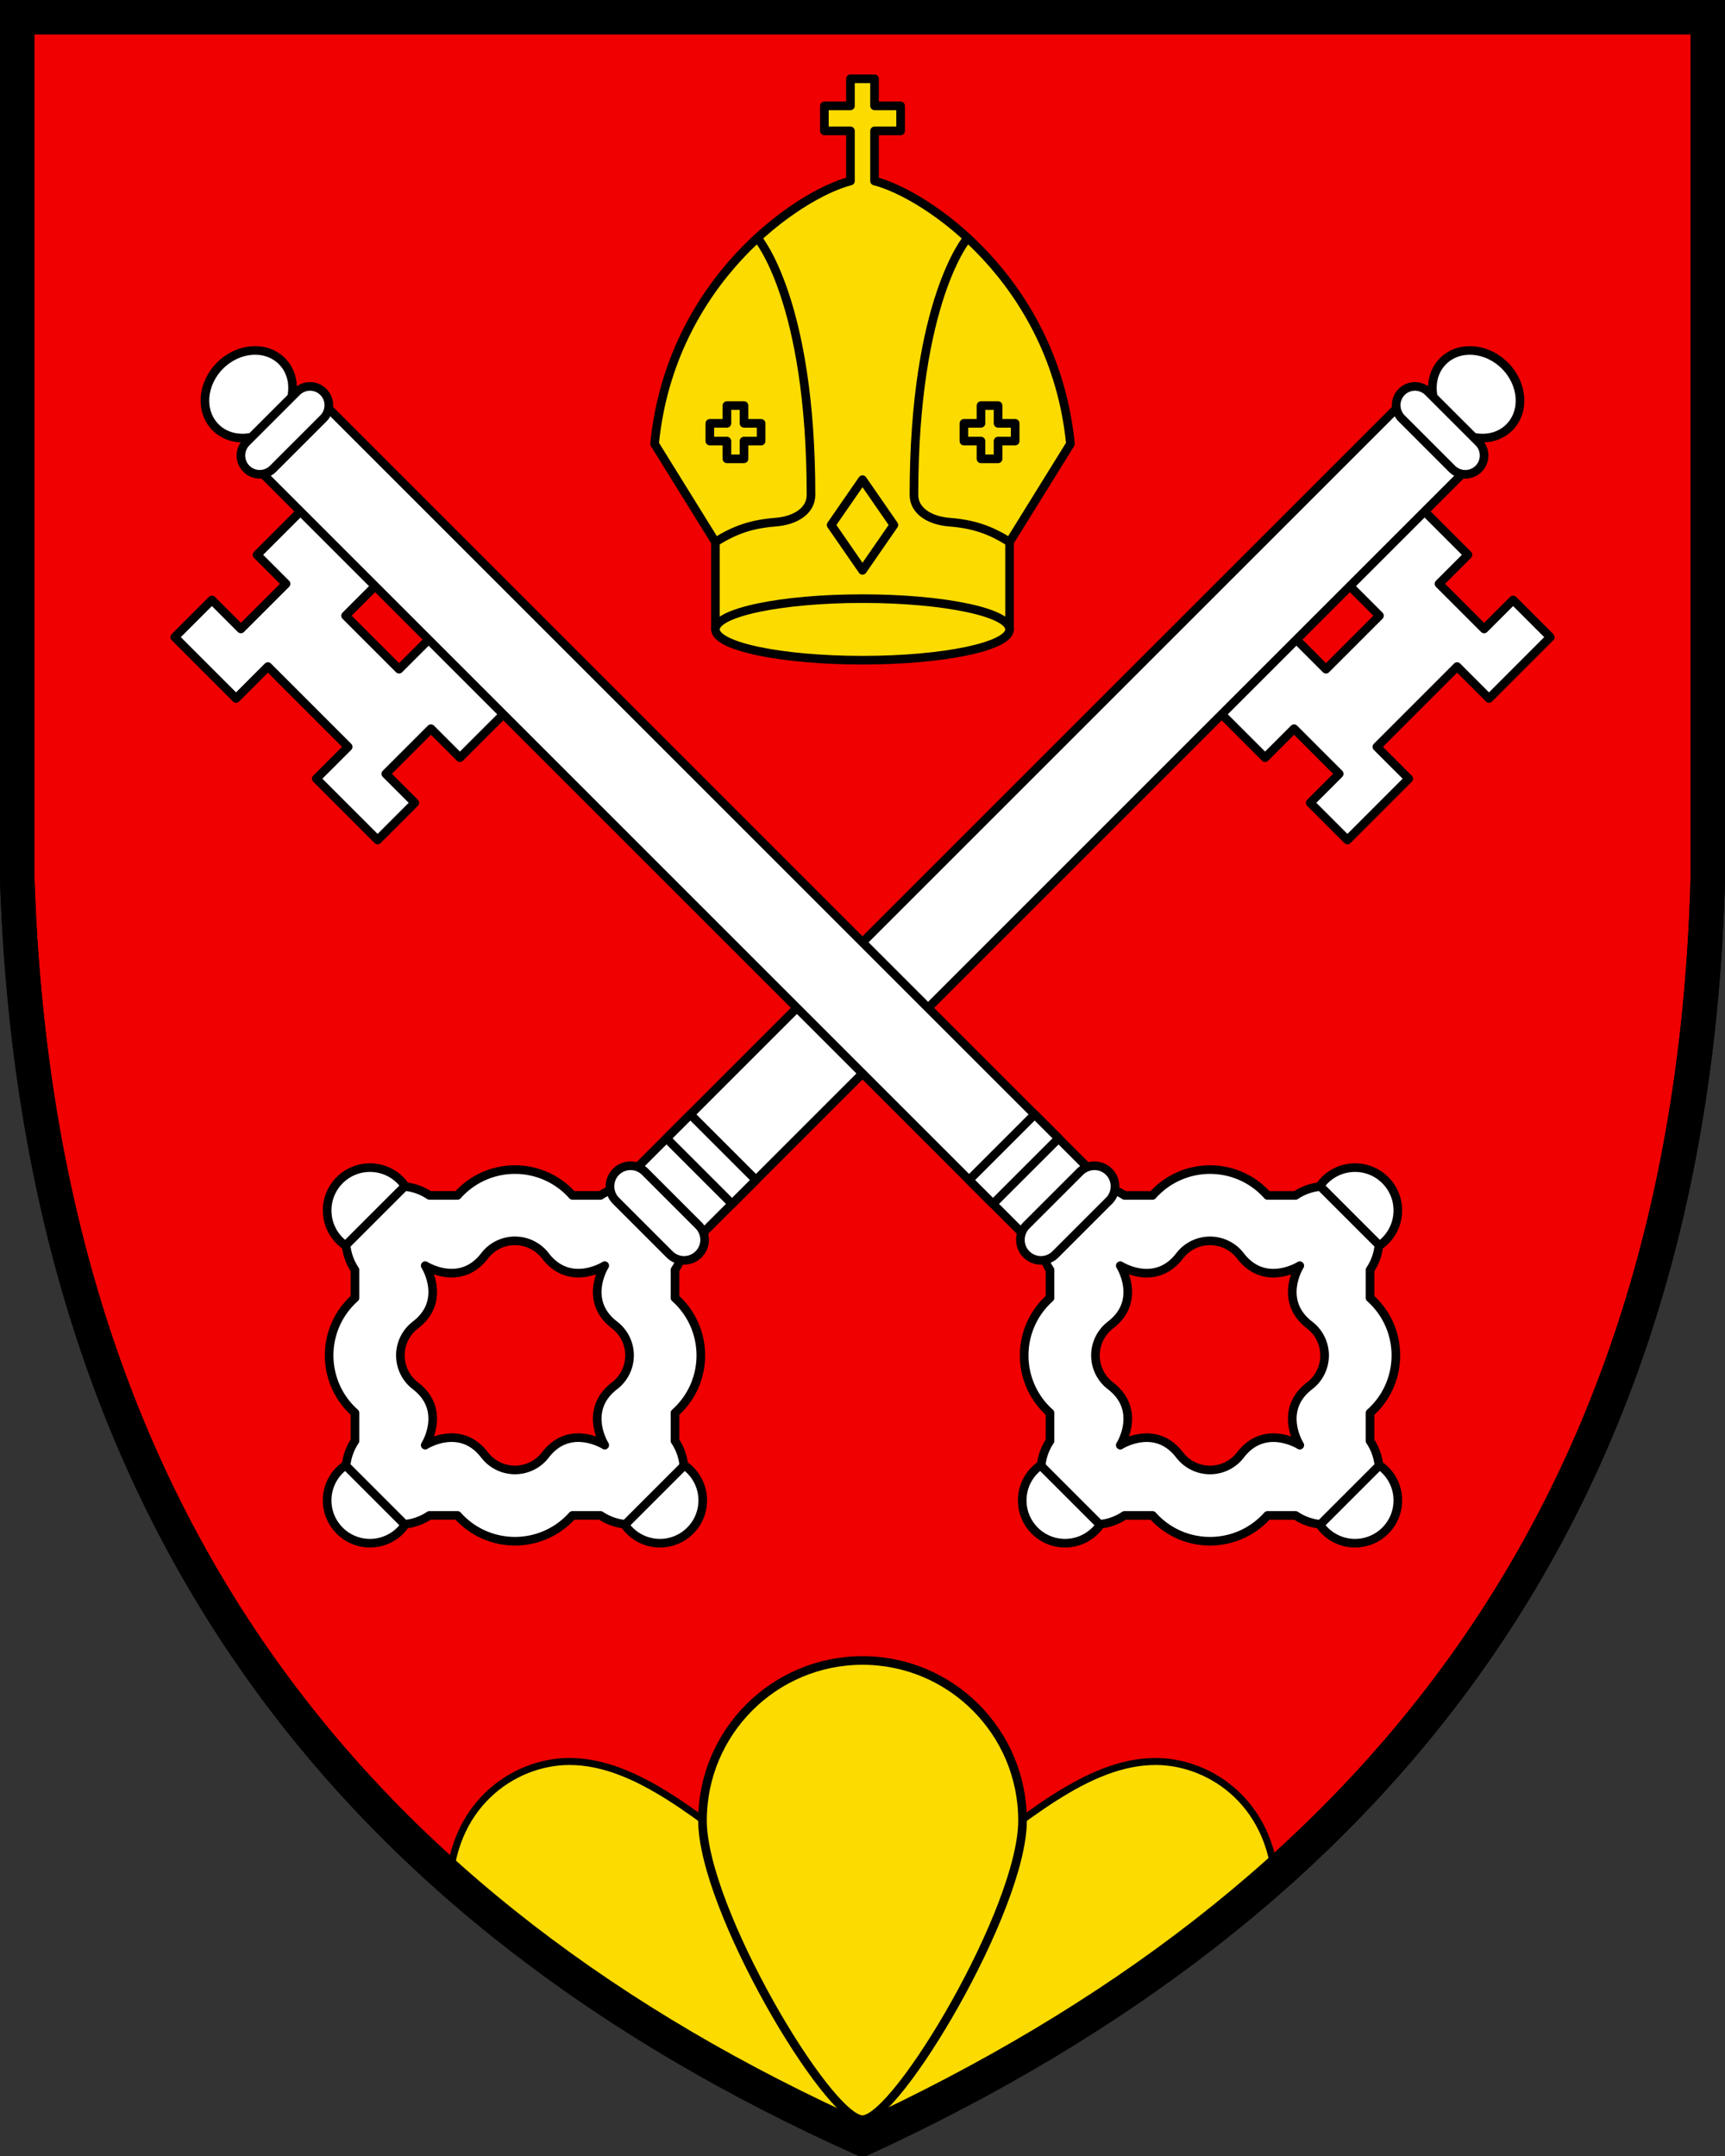 <?xml version="1.0" encoding="UTF-8"?>
<svg width="400" height="500" xmlns="http://www.w3.org/2000/svg">
 <rect width="100%" height="100%" fill="#333333" stroke="none"/>
 <path d="M396 4H4v200c5 150 80 240 196 292 117-54 192-144 196-292V4z" fill="#f00000" stroke="#000" stroke-width="8"/>
 <path d="M132.04 408.51c-12.207 0-26.03 9.015-27.777 27.035 23.551 20.935 50.825 38.531 81.049 53.406 4.84.435 9.734.684 14.688.684 4.795 0 9.534-.23 14.223-.64 30.392-15.273 57.784-33.11 81.42-54.103-2.02-17.574-15.63-26.383-27.684-26.383-16.01 0-30.972 14.048-46.039 24.736-15.067 10.689-21.92 3.08-21.92 3.08s-6.853 7.609-21.92-3.08c-15.067-10.69-30.03-24.736-46.039-24.736z" fill="#fcdb00"/>
 <g stroke="#000">
  <path d="m295.93 439.43c0-20.616-14.912-30.922-27.967-30.922-16.01 0-30.972 14.049-46.04 24.738-15.067 10.689-21.92 3.079-21.92 3.079s-6.852 7.61-21.92-3.079c-15.067-10.689-30.03-24.738-46.039-24.738-13.056 0-27.968 10.308-27.968 30.922" fill="none" stroke-width="1.627"/>
  <path d="m237.11 422.19c0-20.493-16.614-37.107-37.107-37.107s-37.107 16.614-37.107 37.107 29.135 69.376 37.107 69.376c7.971 0 37.107-48.883 37.107-69.376z" fill="#fcdb00" stroke-width="2"/>
  <g stroke-linecap="round" stroke-linejoin="round">
   <g fill="#fff">
    <path d="m310.54 179.46-6.72 6.72 8.627 8.626 14.213-14.22-7.386-7.386 18.606-18.614 7.394 7.394 14.213-14.22-8.62-8.62-6.72 6.72-10.467-10.467 6.72-6.72-10.5-10.5-17.32 17.313 7.3 7.3-12.406 12.407-7.3-7.3-17.32 17.32 10.5 10.5 6.72-6.72z" stroke-width="2"/>
    <g stroke-width="2">
     <path d="m325.03 93.508 15.205 15.205-180.21 180.21-15.205-15.205z"/>
     <ellipse transform="rotate(45)" cx="306.7" cy="-177.39" rx="10.868" ry="9.405"/>
     <path d="M342.86 108.72c1.7-1.7 1.7-4.457 0-6.157l-11.676-11.675a4.354 4.354 0 1 0-6.157 6.158l11.675 11.675c1.701 1.699 4.458 1.699 6.158-.001zM156.52 334.16v-6.493c.258-.23.512-.467.76-.712 6.97-6.972 6.97-18.272 0-25.243-.248-.248-.501-.484-.76-.714v-6.494a12.458 12.458 0 0 0 0-13.894l-3.383-3.384a12.458 12.458 0 0 0-13.895 0l-6.493.001c-.23-.258-.466-.513-.713-.76-6.972-6.97-18.272-6.97-25.243 0-.248.248-.483.502-.713.76h-6.493a12.457 12.457 0 0 0-13.894 0l-3.385 3.384a12.459 12.459 0 0 0 0 13.892v6.494c-.257.231-.512.467-.759.713-6.971 6.971-6.971 18.271 0 25.243.248.247.502.483.759.712v6.495a12.456 12.456 0 0 0 0 13.893l3.385 3.385a12.455 12.455 0 0 0 13.89 0h6.497c.23.258.465.512.712.758 6.97 6.971 18.272 6.971 25.243 0 .247-.247.482-.5.712-.758h6.496a12.46 12.46 0 0 0 13.893 0l3.385-3.384a12.46 12.46 0 0 0-.001-13.895zm-30.132 3.353-.002-.003a8.89 8.89 0 0 1-.691.786 8.883 8.883 0 0 1-12.561 0 8.897 8.897 0 0 1-.692-.786l-.003.003c-5.694-7.558-13.838-2.37-13.838-2.37s5.189-8.143-2.368-13.837l.002-.003a9.001 9.001 0 0 1-.787-.692 8.882 8.882 0 0 1 0-12.56 8.8 8.8 0 0 1 .787-.692l-.002-.002c7.556-5.695 2.368-13.838 2.368-13.838s8.144 5.189 13.838-2.368l.003.002a9 9 0 0 1 .692-.787 8.882 8.882 0 0 1 12.56 0c.25.25.478.515.692.787l.002-.002c5.694 7.557 13.838 2.368 13.838 2.368s-5.19 8.143 2.368 13.838l-.002.002c.271.214.535.441.786.692a8.88 8.88 0 0 1 0 12.56c-.25.251-.515.477-.786.692l.002.003c-7.557 5.694-2.368 13.837-2.368 13.837s-8.144-5.188-13.838 2.37zM160.093 258.457l15.206 15.206-5.542 5.542-15.205-15.206z"/>
     <path d="M161.99 290.9a4.76 4.76 0 0 0 0-6.733l-12.415-12.415a4.76 4.76 0 1 0-6.732 6.733l12.415 12.415a4.76 4.76 0 0 0 6.733 0zM80.116 339.82c-.472.33-.925.697-1.346 1.118-3.877 3.877-3.877 10.163 0 14.039 3.877 3.877 10.163 3.876 14.039 0 .421-.42.787-.875 1.117-1.346zM144.89 353.63c.33.47.696.924 1.117 1.346 3.876 3.876 10.163 3.876 14.039 0 3.876-3.877 3.876-10.162 0-14.039a9.906 9.906 0 0 0-1.346-1.118zM80.116 288.85a10.05 10.05 0 0 1-1.346-1.117c-3.877-3.877-3.877-10.163 0-14.04 3.877-3.876 10.163-3.876 14.039 0 .421.422.787.876 1.117 1.347z"/>
    </g>
    <path d="m89.462 179.46 6.72 6.72-8.62 8.626-14.22-14.22 7.393-7.386-18.613-18.614-7.389 7.394-14.217-14.22 8.621-8.62 6.72 6.72 10.471-10.467-6.723-6.72 10.503-10.5 17.314 17.313-7.294 7.3 12.407 12.407 7.3-7.3 17.314 17.32-10.5 10.5-6.72-6.72z" stroke-width="2"/>
    <g stroke-width="2">
     <path d="m255.19 273.73-15.205 15.205-180.21-180.21 15.205-15.205z"/>
     <ellipse transform="rotate(135)" cx="23.863" cy="-105.44" rx="10.868" ry="9.405"/>
     <path d="M57.141 108.72a4.353 4.353 0 0 1 0-6.157l11.675-11.675a4.354 4.354 0 0 1 6.157 6.158L63.3 108.72a4.357 4.357 0 0 1-6.158-.001zM243.48 348.06l3.384 3.384a12.46 12.46 0 0 0 13.893 0h6.496c.23.257.465.51.711.758 6.972 6.97 18.273 6.97 25.243 0 .248-.246.483-.5.712-.758h6.496a12.457 12.457 0 0 0 13.891 0l3.386-3.385a12.458 12.458 0 0 0 0-13.893v-6.495c.257-.23.512-.465.759-.712 6.971-6.971 6.971-18.272 0-25.243-.246-.247-.501-.483-.758-.713v-6.494a12.46 12.46 0 0 0 0-13.892l-3.385-3.385a12.458 12.458 0 0 0-13.895 0h-6.494c-.23-.257-.465-.511-.712-.759-6.971-6.971-18.272-6.971-25.243 0a17.33 17.33 0 0 0-.714.76l-6.492-.001a12.458 12.458 0 0 0-13.895 0l-3.384 3.383a12.462 12.462 0 0 0 0 13.894v6.495c-.258.23-.51.465-.758.713-6.972 6.971-6.972 18.271 0 25.243.246.246.5.483.758.712v6.494a12.456 12.456 0 0 0 0 13.895zm16.293-12.911s5.19-8.143-2.368-13.837l.003-.003a8.793 8.793 0 0 1-.786-.692 8.88 8.88 0 0 1 0-12.56c.25-.25.514-.478.786-.692l-.003-.002c7.557-5.695 2.368-13.838 2.368-13.838s8.145 5.19 13.838-2.368l.003.002c.214-.271.441-.536.691-.787a8.882 8.882 0 0 1 12.561 0c.251.251.478.515.692.787l.003-.002c5.694 7.557 13.837 2.368 13.837 2.368s-5.188 8.143 2.369 13.838l-.003.002c.271.214.536.441.787.692a8.882 8.882 0 0 1 0 12.56c-.25.25-.515.477-.787.692l.003.003c-7.557 5.694-2.369 13.837-2.369 13.837s-8.144-5.187-13.837 2.37l-.003-.003a8.791 8.791 0 0 1-.692.786 8.883 8.883 0 0 1-12.56 0 8.89 8.89 0 0 1-.692-.786l-.003.003c-5.693-7.558-13.838-2.37-13.838-2.37zM245.464 263.993l-15.206 15.205-5.542-5.541 15.206-15.206z"/>
     <path d="M238.01 290.9a4.762 4.762 0 0 1 0-6.733l12.415-12.415a4.76 4.76 0 1 1 6.732 6.733L244.742 290.9a4.76 4.76 0 0 1-6.733 0zM319.88 339.82c.472.33.925.697 1.347 1.118 3.876 3.877 3.876 10.163 0 14.039-3.877 3.877-10.163 3.876-14.04 0a9.953 9.953 0 0 1-1.117-1.346zM255.1 353.63c-.329.47-.695.924-1.117 1.346-3.876 3.876-10.163 3.876-14.039 0-3.876-3.877-3.876-10.162 0-14.039a9.906 9.906 0 0 1 1.346-1.118zM319.88 288.85c.472-.33.925-.697 1.346-1.117 3.877-3.877 3.877-10.163 0-14.04-3.877-3.876-10.163-3.876-14.039 0-.421.422-.787.876-1.118 1.347z"/>
    </g>
   </g>
   <path d="M202.79 41.977V30.358h6.049v-5.803h-6.049V18.27h-5.584v6.285h-6.048v5.803h6.048v11.619c-12.001 3.06-41.677 23.079-45.423 60.957l14.115 22.774v20.265h68.201v-20.265l14.116-22.774c-3.748-37.878-33.423-57.897-45.425-60.956z" fill="#fcdb00" stroke-width="2"/>
   <ellipse cx="200" cy="145.97" rx="34.1" ry="7.14" fill="#fcdb00" stroke-width="2"/>
  </g>
  <g fill="none">
   <g stroke-linecap="round" stroke-linejoin="round">
    <path d="M175.63 55.175s12.429 14.305 12.429 59.595c0 3.7-3.622 5.967-8.257 6.329-5.319.415-9.334 1.688-13.907 4.608M224.36 55.175s-12.43 14.305-12.43 59.595c0 3.7 3.622 5.967 8.258 6.329 5.318.415 9.333 1.688 13.907 4.608" stroke-width="2"/>
    <g stroke-width="3">
     <path d="m207.27 121.75-7.268-10.514-7.273 10.513 7.273 10.52zm-30.781-23.574h-3.967v-4.12h-3.96v4.12h-3.96v4.113h3.96v4.12h3.96v-4.12h3.967zm47.027 0h3.96v-4.12h3.96v4.12h3.967v4.113h-3.967v4.12h-3.96v-4.12h-3.96z" stroke-width="2"/>
    </g>
   </g>
   <path d="M396 4H4v200c5 150 80 240 196 292 117-54 192-144 196-292V4z" stroke-width="8"/>
  </g>
 </g>
</svg>
